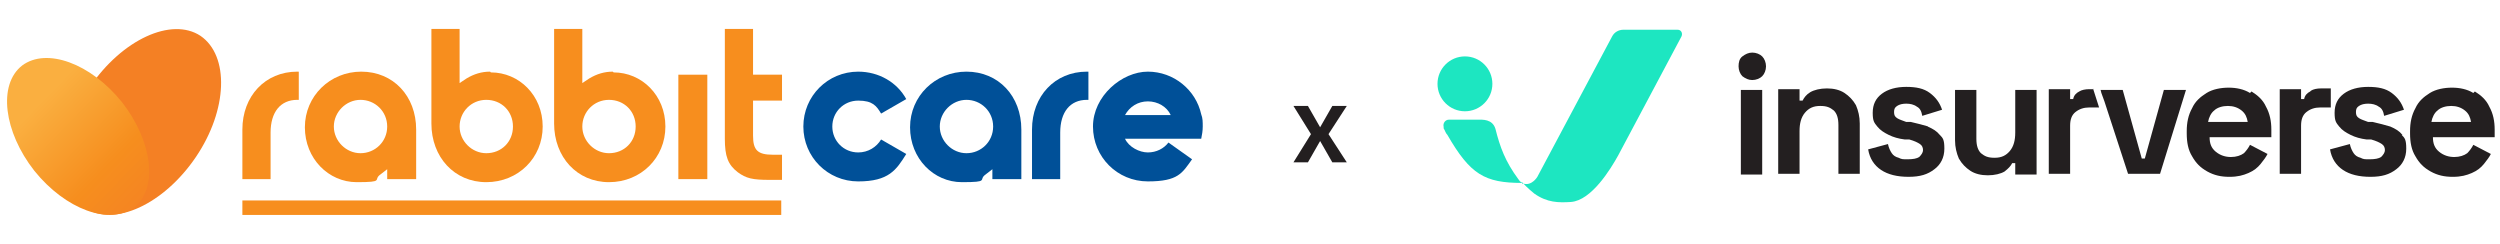 <?xml version="1.0" encoding="UTF-8"?>
<svg id="Layer_1" data-name="Layer 1" xmlns="http://www.w3.org/2000/svg" xmlns:xlink="http://www.w3.org/1999/xlink" version="1.1" viewBox="0 0 328 32">
  <defs>
    <style>
      .cls-1 {
        fill: none;
      }

      .cls-1, .cls-2, .cls-3, .cls-4, .cls-5, .cls-6, .cls-7 {
        stroke-width: 0px;
      }

      .cls-2 {
        fill: #1de6c1;
      }

      .cls-3 {
        fill: url(#linear-gradient);
      }

      .cls-4 {
        fill: #005098;
      }

      .cls-5 {
        fill: #f78e1e;
      }

      .cls-6 {
        fill: url(#linear-gradient-2);
      }

      .cls-7 {
        fill: #231f20;
      }
    </style>
    <linearGradient id="linear-gradient" x1="1519.4" y1="-431.9" x2="1538.5" y2="-412.9" gradientTransform="translate(1863.8 583.3) rotate(-176.4) scale(1.2 -1.1) skewX(-10.8)" gradientUnits="userSpaceOnUse">
      <stop offset="0" stop-color="#f48024"/>
      <stop offset=".3" stop-color="#f68e1e"/>
      <stop offset=".7" stop-color="#faaf40"/>
    </linearGradient>
    <linearGradient id="linear-gradient-2" x1="806.4" y1="-522.1" x2="823" y2="-505.5" gradientTransform="translate(-963.6 713.9) rotate(-8.3) scale(1.2 1.1) skewX(-10.8)" gradientUnits="userSpaceOnUse">
      <stop offset="0" stop-color="#faaf40"/>
      <stop offset=".5" stop-color="#f68e1e"/>
      <stop offset=".9" stop-color="#f48024"/>
    </linearGradient>
  </defs>
  <g>
    <g>
      <path class="cls-3" d="M11.2,27.3c-3.9-2.6-3.6-9.7.6-15.9,4.2-6.2,10.7-9.2,14.5-6.7,3.8,2.6,3.6,9.7-.6,15.9-4.2,6.2-10.7,9.2-14.5,6.7"/>
      <path class="cls-6" d="M17.6,27.2c3.2-2.5,2.4-8.7-1.6-13.8-4.1-5.1-9.9-7.2-13.1-4.8-3.2,2.5-2.4,8.7,1.6,13.8,4.1,5.1,9.9,7.2,13.1,4.8"/>
    </g>
    <g>
      <rect class="cls-5" x="31.8" y="26.3" width="70.7" height="1.9"/>
      <path class="cls-5" d="M47.4,9.4c-4.1,0-7.4,3.2-7.4,7.3s3.1,7.2,6.8,7.2,2.1-.3,3.1-1l.9-.7v1.3h3.8v-6.5c0-4.4-3-7.6-7.2-7.6M47.3,20.1c-1.9,0-3.5-1.6-3.5-3.5s1.6-3.5,3.5-3.5,3.5,1.5,3.5,3.5-1.6,3.5-3.5,3.5"/>
      <path class="cls-5" d="M64.3,9.4c-1.1,0-2.1.3-3.1.9l-.9.6V3.8h-3.7v12.4c0,4.4,3,7.7,7.2,7.7s7.4-3.2,7.4-7.3-3.1-7.1-6.8-7.1M63.8,20.1c-1.9,0-3.5-1.6-3.5-3.5s1.5-3.5,3.5-3.5,3.5,1.5,3.5,3.5-1.5,3.5-3.5,3.5"/>
      <path class="cls-5" d="M80.4,9.4c-1.1,0-2.1.3-3.1.9l-.9.6V3.8h-3.7v12.4c0,4.4,3,7.7,7.2,7.7s7.4-3.2,7.4-7.3-3.1-7.1-6.8-7.1M79.9,20.1c-1.9,0-3.5-1.6-3.5-3.5s1.5-3.5,3.5-3.5,3.5,1.5,3.5,3.5-1.5,3.5-3.5,3.5"/>
      <rect class="cls-5" x="89" y="9.8" width="3.8" height="13.7"/>
      <path class="cls-5" d="M102.6,13.1v-3.3h-3.8V3.8h-3.7v14.4c0,2.3.4,3.4,1.7,4.4,1.1.8,1.9,1,4.2,1h1.6v-3.3h-1.2c-2,0-2.6-.6-2.6-2.5v-4.6h3.8Z"/>
      <path class="cls-5" d="M39,9.4c-4.2,0-7.2,3.2-7.2,7.6v6.5h3.7v-6.1c0-2.7,1.3-4.3,3.5-4.3s0,0,.1,0c0,0,0,0,.1,0v-3.7h0c0,0-.1,0-.2,0"/>
    </g>
    <path class="cls-4" d="M118.9,20.2l-3.3-1.9c-.6,1-1.7,1.7-3,1.7-1.9,0-3.4-1.5-3.4-3.4s1.5-3.4,3.4-3.4,2.4.7,3,1.7l3.3-1.9c-1.2-2.2-3.6-3.6-6.3-3.6-4,0-7.2,3.2-7.2,7.2s3.2,7.2,7.2,7.2,5-1.5,6.3-3.6Z"/>
    <path class="cls-4" d="M126.8,9.4c-4.1,0-7.4,3.2-7.4,7.3s3.1,7.2,6.8,7.2,2.1-.3,3.1-1l.9-.7v1.3h3.8v-6.5c0-4.4-3-7.6-7.2-7.6M126.8,20.1c-1.9,0-3.5-1.6-3.5-3.5s1.6-3.5,3.5-3.5,3.5,1.5,3.5,3.5-1.6,3.5-3.5,3.5"/>
    <path class="cls-4" d="M142.6,9.4c-4.2,0-7.2,3.2-7.2,7.6v6.5h3.7v-6.1c0-2.7,1.3-4.3,3.5-4.3s0,0,.1,0c0,0,0,0,.1,0v-3.7h0c0,0-.1,0-.2,0"/>
    <path class="cls-4" d="M157.6,18.2c.1-.5.2-1,.2-1.6s0-1.1-.2-1.6c-.7-3.2-3.6-5.6-7-5.6s-7.2,3.2-7.2,7.2,3.2,7.2,7.2,7.2,4.5-1.1,5.8-2.9l-3.1-2.2c-.6.8-1.6,1.3-2.7,1.3s-2.5-.7-3-1.8h10.1ZM147.6,15.1c.6-1.1,1.7-1.8,3-1.8s2.5.7,3,1.8h-6.1Z"/>
  </g>
  <path class="cls-1" d="M187.9,12"/>
  <g>
    <g>
      <path class="cls-2" d="M199.7,24.1s.1,0,.2,0c1.1.3,1.8-.9,1.8-.9h0l9.8-18.4c.3-.6.9-.9,1.5-.9h7.1c.5,0,.7.5.5.9l-8.3,15.6c-1,1.8-3.5,5.9-6.2,6.1-1.6.1-3.1.1-4.8-1.1h0s-1-.8-1.6-1.5"/>
      <circle class="cls-2" cx="192.2" cy="11" r="3.6"/>
      <path class="cls-2" d="M199.5,23.9c-.1-.1-.2-.3-.3-.4-1.7-2.3-2.4-4.2-3-6.6-.4-1.3-1.7-1.2-2.3-1.2h-3.8c-.5,0-.8.5-.7.9h0c0,.2,0,.3.1.4s0,0,0,0c.1.2.2.5.4.7,3,5.2,4.9,6.3,9.8,6.3l-.2-.2Z"/>
    </g>
    <g>
      <polygon class="cls-7" points="276.1 13.3 279.2 22.8 283.4 22.8 286.8 11.8 283.9 11.8 281.4 20.8 281 20.8 278.5 11.8 275.7 11.8 275.7 11.8 275.6 11.8 275.7 12.2 276.1 13.3"/>
      <path class="cls-7" d="M327.1,11.8"/>
      <g>
        <path class="cls-7" d="M264.4,17.4c0,1-.2,1.8-.7,2.4-.5.6-1.1.9-2,.9s-1.3-.2-1.8-.6c-.4-.4-.6-1-.6-1.9v-6.4h-2.8v6.6c0,.9.2,1.7.5,2.4.4.7.9,1.2,1.5,1.6.6.4,1.4.6,2.3.6s1.7-.2,2.2-.5c.5-.4.8-.7,1-1.1h.4v1.5h2.8v-11.1h-2.8v5.6Z"/>
        <path class="cls-7" d="M253,16.6c-.7-.2-1.4-.4-2.3-.6h-.6c-.5-.2-.9-.3-1.2-.5-.3-.2-.4-.4-.4-.8s.1-.6.4-.8c.3-.2.7-.3,1.2-.3s1,.1,1.4.4c.4.2.6.6.7,1.2l2.6-.8c-.3-.9-.8-1.6-1.6-2.2-.8-.6-1.8-.8-3.1-.8s-2.4.3-3.2.9c-.8.6-1.2,1.4-1.2,2.5s.2,1.3.6,1.8c.4.5.9.8,1.5,1.1.6.3,1.3.5,2.1.6h.6c.7.2,1.1.4,1.4.6.3.2.4.5.4.8s-.2.6-.5.9c-.3.2-.8.3-1.5.3s-.8,0-1.2-.2c-.4-.1-.7-.3-.9-.6-.2-.3-.4-.7-.5-1.2l-2.6.7c.2,1.2.8,2.1,1.7,2.7.9.6,2.1.9,3.6.9s2.5-.3,3.4-1c.8-.6,1.3-1.5,1.3-2.7s-.2-1.4-.6-1.8c-.4-.5-.9-.8-1.6-1.1Z"/>
        <rect class="cls-7" x="228.4" y="11.8" width="2.8" height="11.1"/>
        <path class="cls-7" d="M229.9,6.9c-.5,0-.9.2-1.3.5-.4.3-.5.8-.5,1.3s.2,1,.5,1.3c.4.3.8.5,1.3.5s1-.2,1.3-.5c.3-.3.5-.8.5-1.3s-.2-1-.5-1.3c-.3-.3-.8-.5-1.3-.5Z"/>
        <path class="cls-7" d="M242,12.2c-.6-.4-1.4-.6-2.3-.6s-1.7.2-2.2.5-.8.7-1,1.1h-.4v-1.5h-2.8v11.1h2.8v-5.6c0-1,.2-1.8.7-2.4.5-.6,1.1-.9,2-.9s1.3.2,1.8.6c.4.4.6,1,.6,1.9v6.4h2.8v-6.6c0-.9-.2-1.7-.5-2.4-.4-.7-.9-1.2-1.5-1.6Z"/>
        <path class="cls-7" d="M303.1,12c-.4.2-.7.5-.8,1h-.4v-1.3h-2.8v11.1h2.8v-6.3c0-.8.2-1.4.7-1.8.5-.4,1.1-.6,1.8-.6h1.4v-2.5h-1.3c-.5,0-1,.1-1.3.3Z"/>
        <path class="cls-7" d="M315.2,17.7c-.4-.5-.9-.8-1.6-1.1-.7-.2-1.4-.4-2.3-.6h-.6c-.5-.2-.9-.3-1.2-.5-.3-.2-.4-.4-.4-.8s.1-.6.4-.8c.3-.2.7-.3,1.2-.3s1,.1,1.4.4c.4.2.6.6.7,1.2l2.6-.8c-.3-.9-.8-1.6-1.6-2.2-.8-.6-1.8-.8-3.1-.8s-2.4.3-3.2.9c-.8.6-1.2,1.4-1.2,2.5s.2,1.3.6,1.8c.4.5.9.8,1.5,1.1.6.3,1.3.5,2.1.6h.6c.7.2,1.1.4,1.4.6.3.2.4.5.4.8s-.2.6-.5.9c-.3.2-.8.3-1.5.3s-.8,0-1.2-.2c-.4-.1-.7-.3-.9-.6-.2-.3-.4-.7-.5-1.2l-2.6.7c.2,1.2.8,2.1,1.7,2.7.9.6,2.1.9,3.6.9s2.5-.3,3.4-1c.8-.6,1.3-1.5,1.3-2.7s-.2-1.4-.6-1.8Z"/>
        <path class="cls-7" d="M274.6,11.7h-.5c-.5,0-1,.1-1.3.3-.4.2-.7.5-.8,1h-.4v-1.3h-2.8v11.1h2.8v-6.3c0-.8.2-1.4.7-1.8.5-.4,1.1-.6,1.8-.6h1.3l-.8-2.5Z"/>
        <path class="cls-7" d="M295.2,12.2c-.8-.5-1.8-.7-2.8-.7s-2.1.2-2.9.7c-.8.5-1.5,1.1-1.9,2-.5.9-.7,1.9-.7,3v.3c0,1.2.2,2.2.7,3,.5.9,1.1,1.5,2,2s1.8.7,2.9.7,1.8-.2,2.5-.5c.7-.3,1.2-.7,1.6-1.2.4-.5.7-.9.9-1.3l-2.3-1.2c-.2.4-.5.8-.8,1.1-.4.3-1,.5-1.7.5s-1.4-.2-2-.7-.8-1.1-.8-1.9h8.1v-1c0-1.1-.2-2.1-.7-3-.4-.9-1.1-1.5-1.9-2ZM289.7,16c.1-.6.4-1.2.8-1.5.4-.4,1.1-.6,1.8-.6s1.3.2,1.8.6c.5.4.7.9.8,1.5h-5.2Z"/>
        <path class="cls-7" d="M324.5,12.2c-.8-.5-1.8-.7-2.8-.7s-2.1.2-2.9.7c-.8.5-1.5,1.1-1.9,2-.5.9-.7,1.9-.7,3v.3c0,1.2.2,2.2.7,3,.5.9,1.1,1.5,2,2s1.8.7,2.9.7,1.8-.2,2.5-.5c.7-.3,1.2-.7,1.6-1.2.4-.5.7-.9.9-1.3l-2.3-1.2c-.2.4-.5.8-.8,1.1-.4.3-1,.5-1.7.5s-1.4-.2-2-.7-.8-1.1-.8-1.9h8.1v-1c0-1.1-.2-2.1-.7-3-.4-.9-1.1-1.5-1.9-2ZM319,16c.1-.6.4-1.2.8-1.5.4-.4,1.1-.6,1.8-.6s1.3.2,1.8.6c.5.4.7.9.8,1.5h-5.2Z"/>
      </g>
    </g>
  </g>
  <path class="cls-7" d="M174.8,21.3l-1.6-2.8h0l-1.6,2.8h-1.9l2.3-3.7-2.3-3.7h1.9l1.6,2.8h0l1.6-2.8h1.9l-2.4,3.7,2.4,3.7h-1.9Z"/>
</svg>